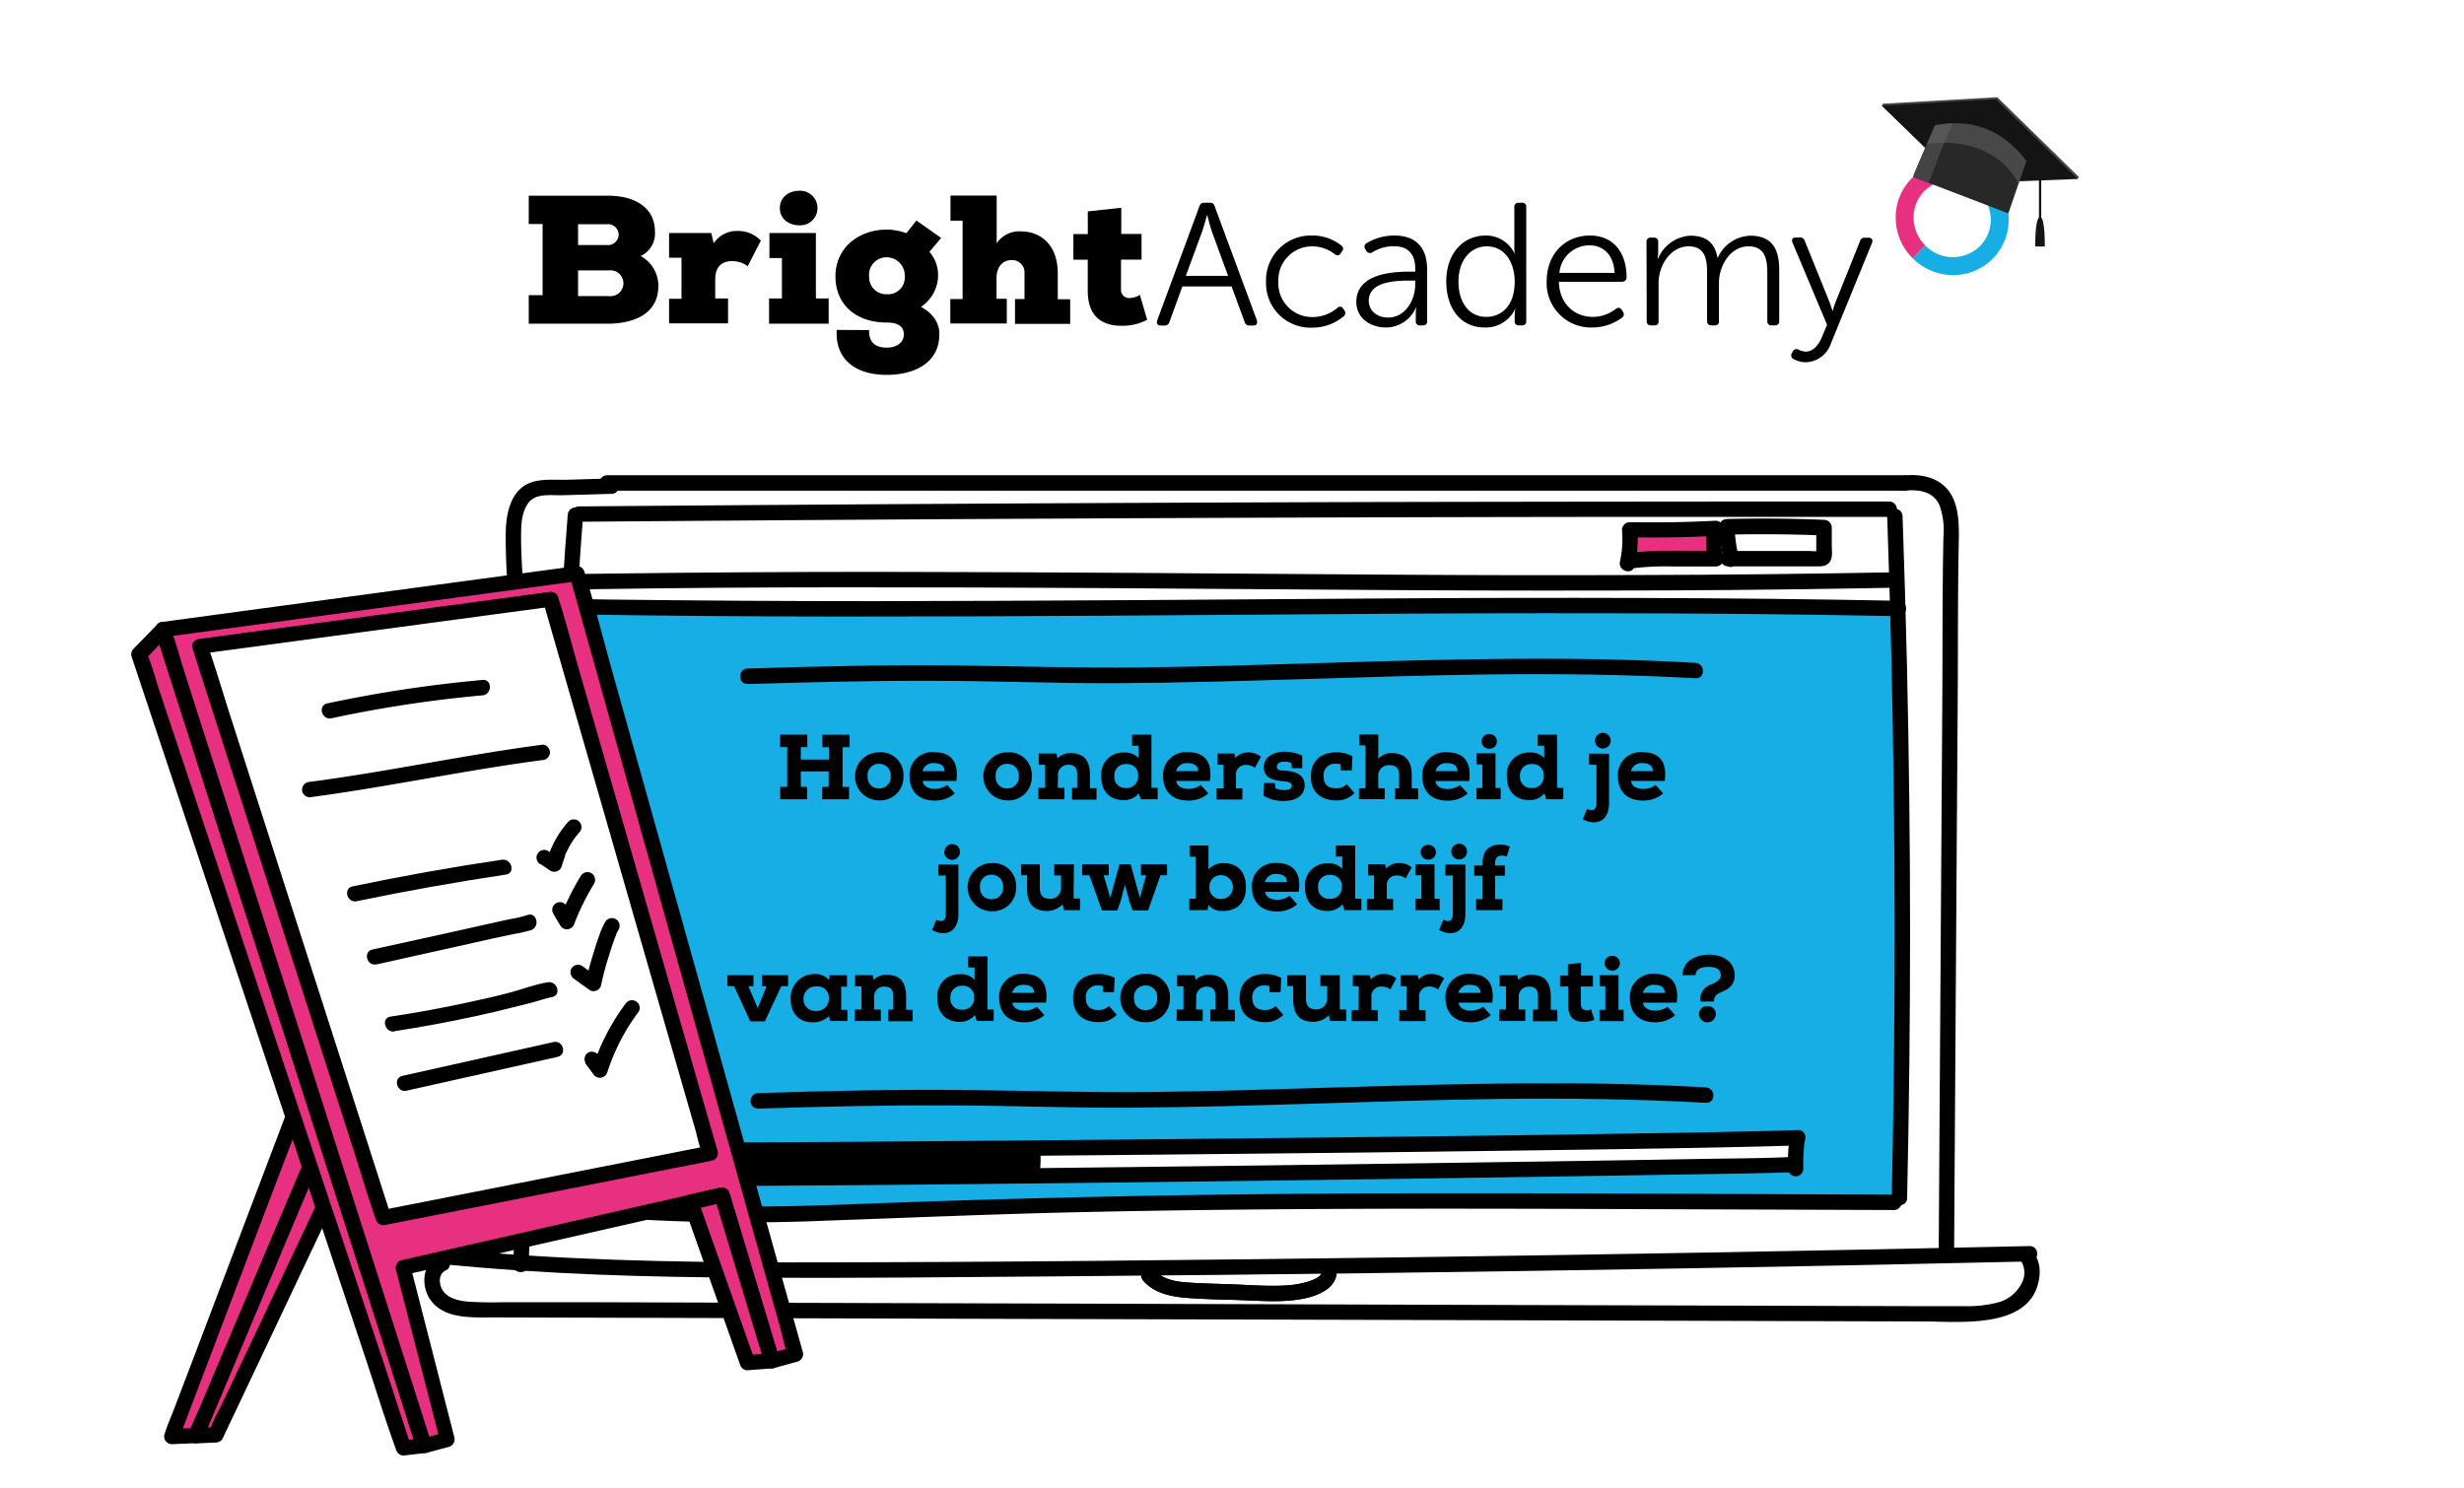 <?xml version="1.0" encoding="UTF-8"?> <svg xmlns="http://www.w3.org/2000/svg" viewBox="0 0 480 290"><defs><style>.cls-1{isolation:isolate;}.cls-10,.cls-2{fill:#fff;}.cls-3{fill:#17aee5;}.cls-4,.cls-9{fill:#e73180;}.cls-5{fill:#444;}.cls-6{fill:#141414;}.cls-7{fill:#282828;}.cls-8{fill:#6b6b6b;opacity:0.49;mix-blend-mode:multiply;}.cls-10,.cls-9{fill-rule:evenodd;}</style></defs><g class="cls-1"><g id="Layer_1" data-name="Layer 1"><rect class="cls-2" width="480" height="290"></rect><rect class="cls-2" x="316.35" y="103.06" width="18.6" height="6.25"></rect><polygon class="cls-3" points="110.95 118.22 110.56 235.75 206.01 235.75 334.58 234.57 369.69 233.78 371.27 138.33 369.29 119.4 110.95 118.22"></polygon><path d="M222.71,249.52c2.06,2.37,5.18,3.07,8.18,3.33,3.93.33,7.9.34,11.83.5,3.74.15,7.52.41,11.22-.33,3.06-.61,7-2.27,6.4-6.05-.31-1.9-3.2-1.1-2.9.8.17,1-1.89,1.72-2.59,1.93a18.45,18.45,0,0,1-4.6.77c-3.16.17-6.34-.07-9.5-.2s-6.22-.17-9.31-.38c-2.42-.17-4.95-.58-6.61-2.49-1.27-1.46-3.39.67-2.12,2.12Z"></path><path d="M103,246.39c.77-22.32-.5-44.64-.81-66.95-.15-11.16,0-22.3.65-33.45a160.28,160.28,0,0,0,.16-16.55c-.28-5.6-.82-11.17-1.17-16.76-.18-3-.37-6-.31-9,0-1.88.25-4.1,1.39-5.67,1.46-2,4.49-1.46,6.66-1.52l9.55-.27c1.92,0,1.93-3,0-3l-8.57.25c-2.47.07-5.45-.3-7.73.79-3.53,1.7-4.28,6.23-4.3,9.74-.09,11.47,1.86,22.86,1.63,34.35-.11,5.77-.57,11.54-.77,17.32s-.27,11.39-.25,17.1c0,11.49.43,23,.73,34.46.35,13.06.59,26.12.14,39.18-.07,1.93,2.93,1.93,3,0Z"></path><path d="M118.27,95.6h252.8a1.5,1.5,0,0,0,0-3H118.27a1.5,1.5,0,0,0,0,3Z"></path><path d="M371.07,95.6c2.73-.27,5.56.12,6.77,2.88a14.46,14.46,0,0,1,.75,6.13c-.23,10.64-.15,21.29-.22,31.93l-.45,68.71L377.67,244a1.5,1.5,0,0,0,3,0l.46-71.2.24-35.73c.07-10.86,0-21.73.23-32.59,0-2.68-.08-5.53-1.4-7.93-1.83-3.35-5.56-4.27-9.13-3.92-1.9.19-1.92,3.19,0,3Z"></path><path d="M86.15,246.29c19.93,2,40,2.55,60,2.66s40.23-.11,60.34-.27q60.53-.48,121-1.54,34-.58,67.92-1.36c1.93,0,1.93-3,0-3q-60.51,1.36-121,2.18c-40.3.53-80.61,1-120.91,1-22.47,0-45-.47-67.35-2.68-1.92-.19-1.91,2.82,0,3Z"></path><path d="M110.6,100.29c-1.42,17.53-2.11,35.12-2.37,52.7s-.08,35.21.18,52.8q.23,14.81.49,29.6c0,1.92,3,1.93,3,0-.29-17.55-.64-35.1-.75-52.65s0-35.2.69-52.78q.59-14.85,1.76-29.67c.16-1.93-2.84-1.92-3,0Z"></path><path d="M367.63,100.57q.92,25.83,1.26,51.68t.09,51.94q-.14,14.61-.46,29.21c0,1.93,3,1.93,3,0q.57-25.85.57-51.69t-.6-51.94q-.35-14.59-.86-29.2c-.07-1.93-3.07-1.94-3,0Z"></path><path d="M112.83,101.66q49.92-.41,99.85-.65,49.66-.24,99.34-.3,28,0,56,0a1.5,1.5,0,0,0,0-3q-49.92,0-99.85.1-49.66.14-99.33.45-28,.18-56,.41a1.5,1.5,0,0,0,0,3Z"></path><path d="M110.2,236.53a371.73,371.73,0,0,0,50.5,1.31c16.81-.6,33.6-1.32,50.41-1.68,33.67-.74,67.36-.71,101-.6l56.85.2a1.5,1.5,0,0,0,0-3c-33.9-.12-67.8-.34-101.7-.24q-50.51.15-101,2.1c-18.76.75-37.44.79-56.14-1.09-1.92-.19-1.91,2.81,0,3Z"></path><path d="M111.76,119.71q26,.41,52,.42,25.25,0,50.5-.16,24.71-.15,49.4-.34t49.6-.14q25.09,0,50.17.45l6.43.11c1.94,0,1.94-3,0-3q-25.15-.48-50.32-.54-24.84-.08-49.67.09-24.67.14-49.34.33-25.19.16-50.35.2-25.84,0-51.7-.32l-6.68-.1c-1.93,0-1.93,3,0,3Z"></path><path d="M112.56,114.84q26-.41,52-.41,24.94,0,49.9.15,24.6.15,49.2.34t49,.14q25.11,0,50.21-.44l6.39-.12c1.93,0,1.93-3,0-3q-25.2.48-50.4.54-24.53.09-49.06-.08t-49.15-.34q-24.87-.16-49.73-.2-25.86,0-51.73.33l-6.64.09c-1.93,0-1.94,3,0,3Z"></path><path class="cls-4" d="M317,109.79a21.15,21.15,0,0,0,.44-6.59q8.38.17,16.75-.28a10.79,10.79,0,0,0,.06,5.91l-9,0a50.13,50.13,0,0,0-8.22.48l.64-.24"></path><path d="M318.47,110.19a23.46,23.46,0,0,0,.5-7l-1.5,1.5q8.38.15,16.75-.28l-1.45-1.9a12.73,12.73,0,0,0,.06,6.71l1.45-1.9-8.82,0a56,56,0,0,0-8.78.53l.8,2.9.64-.24a1.55,1.55,0,0,0,1.05-1.85,1.51,1.51,0,0,0-1.84-1l-.65.24a1.51,1.51,0,0,0,.8,2.9,52.49,52.49,0,0,1,8.32-.43l8.48,0a1.51,1.51,0,0,0,1.44-1.89,9.57,9.57,0,0,1-.05-5.12,1.52,1.52,0,0,0-1.45-1.9q-8.37.43-16.75.28a1.52,1.52,0,0,0-1.5,1.5,20.73,20.73,0,0,1-.39,6.19c-.41,1.89,2.48,2.69,2.89.8Z"></path><path d="M338.71,108.67a36.47,36.47,0,0,1-.83-6l-1.5,1.5q9.47-.22,18.94.16l-1.5-1.5,0,2.82v2.07c0,.41,0,.5,0,.26l.9-.69a5.89,5.89,0,0,1-2,.06H336.65a1.5,1.5,0,0,0,0,3h17.07c1,0,2.18.07,2.8-1,.53-.85.33-2,.32-3l0-3.57a1.53,1.53,0,0,0-1.5-1.5q-9.46-.39-18.94-.16a1.52,1.52,0,0,0-1.5,1.5,41.63,41.63,0,0,0,.94,6.77c.41,1.89,3.31,1.09,2.89-.79Z"></path><path d="M85.29,244.89c-3.22,1.53-3.25,6-1.32,8.54,2.74,3.64,8.14,3.24,12.17,3.25l34.81.1,69.34.2,69.71.19,69.71.2,34.85.1c7.47,0,21.83,1.69,22.76-9.1a6.72,6.72,0,0,0-1.58-4.94c-1.21-1.5-3.32.63-2.12,2.12a4.35,4.35,0,0,1,.1,4.68,7.2,7.2,0,0,1-4.69,3.58,24.16,24.16,0,0,1-6.62.68l-8.16,0-32.38-.09-65.09-.19L211.7,254l-65-.18-32.34-.1-16.32,0a70.58,70.58,0,0,1-7.13-.13c-1.83-.2-4.13-.78-4.92-2.65-.53-1.24-.45-2.8.87-3.43,1.74-.83.22-3.42-1.52-2.59Z"></path><path d="M222.71,249.52c2.06,2.37,5.18,3.07,8.18,3.33,3.93.33,7.9.34,11.83.5,3.74.15,7.52.41,11.22-.33,3.06-.61,7-2.27,6.4-6.05-.31-1.9-3.2-1.1-2.9.8.17,1-1.89,1.72-2.59,1.93a18.45,18.45,0,0,1-4.6.77c-3.16.17-6.34-.07-9.5-.2s-6.22-.17-9.31-.38c-2.42-.17-4.95-.58-6.61-2.49-1.27-1.46-3.39.67-2.12,2.12Z"></path><path d="M103,43.65V38.13h15.46c5,0,9.12,2.17,9.12,6.95a4.84,4.84,0,0,1-2.78,4.81,6.59,6.59,0,0,1,3.45,5.84c0,5.63-5.13,7.3-9.72,7.34H103V57.51h2.7V43.65Zm9.61,4.1h5.6a2.1,2.1,0,0,0,2.31-2,2.07,2.07,0,0,0-2.17-2.07h-5.74Zm0,9.94h6a2.52,2.52,0,1,0,0-5h-6Z"></path><path d="M130.34,50.21V45.4h8.23l.46,2A5.38,5.38,0,0,1,143.59,45a6.11,6.11,0,0,1,4.63,1.88l-2.57,5a4.91,4.91,0,0,0-3-1c-2.32,0-3.32,1.36-3.32,3.57v3.7h2.5v4.85H130.34V58.22h2.42v-8Z"></path><path d="M149.82,58.15h2.5V50.28h-2.43V45.4h9.05V58.15h2.49v4.92H149.82Zm2.1-17.6c0,2.18,1.86,3.35,3.78,3.35a3.37,3.37,0,1,0,0-6.73C153.78,37.17,151.92,38.31,151.92,40.55Z"></path><path d="M169.31,64.31c-.07,2.78,1.64,3.42,3.42,3.42s3.34-.85,3.34-2.6c0-1.25-.81-2.28-3.27-2.28-6,0-10.05-3.45-10.05-9s4.49-9.12,10.05-9.12a11.49,11.49,0,0,1,3.77.71c.64-.82,1.36-1.68,1.93-2.49l4.84,3.41-2.28,2.71a6.89,6.89,0,0,1,1.68,4.81,7.48,7.48,0,0,1-3.32,5.91c3.39,1.86,3.57,4.35,3.57,5.31,0,5.77-5.06,7.94-10.26,7.94-6.42,0-10.08-3.34-9.73-8.76Zm0-10.43a3.33,3.33,0,0,0,3.49,3.45,3.24,3.24,0,0,0,3.45-3.45,3.55,3.55,0,0,0-3.45-3.75A3.4,3.4,0,0,0,169.31,53.88Z"></path><path d="M185.16,43V38.1h9v9.29a5.33,5.33,0,0,1,4.74-2.31c3.52,0,7.16,2.31,7.16,8.22v5h2.42v4.81H197.73V58.26h1.85v-5a2.42,2.42,0,0,0-2.45-2.59c-2.07,0-3,1.63-3,3.49v4.06h2v4.81h-11V58.26h2.39V43Z"></path><path d="M218.43,40.48v5.1h3.95v5h-4v5.77a1.57,1.57,0,0,0,1.75,1.71,3.66,3.66,0,0,0,1.92-.61l1.43,4.85a10.15,10.15,0,0,1-5.06,1.17c-3.49,0-6.63-1.6-6.52-7.12V50.6H209.1v-5h2.81V41.19Z"></path><path d="M233.66,40.18a.87.87,0,0,1,.92-.68h1.12a.88.88,0,0,1,.92.68l8.23,22.24c.17.61-.07,1-.68,1h-.75a.88.88,0,0,1-.95-.68l-2.55-6.93h-9.59l-2.52,6.93a.89.89,0,0,1-.95.68h-.72c-.64,0-.88-.37-.71-1Zm5.58,13.57-3.17-8.67c-.37-1.13-.88-3.13-.88-3.13h-.07s-.54,2-.92,3.13L231,53.75Z"></path><path d="M255.63,45.89a9,9,0,0,1,5.67,1.94.74.74,0,0,1,.11,1.16l-.24.37c-.31.48-.68.48-1.16.17A7,7,0,0,0,255.69,48a6.58,6.58,0,0,0-6.66,6.9,6.58,6.58,0,0,0,6.7,6.87,7.49,7.49,0,0,0,4.83-1.8.68.68,0,0,1,1.12.2l.24.34a.83.83,0,0,1-.21,1.16,9.5,9.5,0,0,1-6.08,2.17,8.66,8.66,0,0,1-9-8.94A8.72,8.72,0,0,1,255.63,45.89Z"></path><path d="M274.7,52.93h1v-.54c0-3.3-1.8-4.42-4.22-4.42a8,8,0,0,0-4.15,1.19.79.79,0,0,1-1.15-.28l-.21-.34a.77.77,0,0,1,.24-1.15,10.39,10.39,0,0,1,5.44-1.5c4.08,0,6.36,2.28,6.36,6.57V62.55a.74.74,0,0,1-.81.85h-.55a.76.76,0,0,1-.85-.85V61.19a7.39,7.39,0,0,1,.1-1.29h-.06A6.38,6.38,0,0,1,270,63.81c-2.89,0-5.78-1.7-5.78-5C264.26,53.24,271.41,52.93,274.7,52.93Zm-4.25,8.94c3.3,0,5.24-3.4,5.24-6.39v-.81h-.95c-2.69,0-8.1.1-8.1,3.94C266.64,60.21,267.9,61.87,270.45,61.87Z"></path><path d="M289.43,45.89A6.12,6.12,0,0,1,295,49.33h.07A7.77,7.77,0,0,1,295,48V40.35a.77.77,0,0,1,.85-.85h.65a.75.75,0,0,1,.82.85v22.2a.75.75,0,0,1-.82.85h-.58a.75.75,0,0,1-.85-.81V61.3a3.84,3.84,0,0,1,.14-1.06h-.07a6.34,6.34,0,0,1-5.95,3.57c-4.59,0-7.45-3.67-7.45-9S284.94,45.89,289.43,45.89Zm.1,15.85c2.86,0,5.54-2,5.54-6.9,0-3.47-1.77-6.84-5.44-6.84-3,0-5.51,2.52-5.51,6.84S286.33,61.74,289.53,61.74Z"></path><path d="M309.73,45.89c4.55,0,7.14,3.3,7.14,8.16a.85.85,0,0,1-.89.85h-12.3c.1,4.36,3.09,6.84,6.63,6.84a7.25,7.25,0,0,0,4.48-1.57.72.72,0,0,1,1.13.21l.27.41a.79.79,0,0,1-.24,1.12,9.76,9.76,0,0,1-5.71,1.9,8.64,8.64,0,0,1-8.94-8.94C301.3,49.26,305.1,45.89,309.73,45.89Zm4.79,7.28c-.13-3.61-2.31-5.37-4.86-5.37a5.88,5.88,0,0,0-5.88,5.37Z"></path><path d="M320.75,47.15a.77.77,0,0,1,.85-.85h.61a.76.76,0,0,1,.81.85v2a6,6,0,0,1-.13,1.23H323a7.26,7.26,0,0,1,6.29-4.46c3.16,0,4.79,1.46,5.27,4.29h.07a7.25,7.25,0,0,1,6.29-4.29c4.15,0,5.68,2.42,5.68,6.63v10a.77.77,0,0,1-.85.85h-.62a.77.77,0,0,1-.85-.85V53.1c0-2.79-.57-5.1-3.67-5.1-3.43,0-5.75,3.61-5.75,7.14v7.41a.74.74,0,0,1-.81.85h-.65a.77.77,0,0,1-.85-.85V53.1c0-2.58-.37-5.1-3.6-5.1-3.47,0-5.85,3.67-5.85,7.14v7.41a.74.74,0,0,1-.82.85h-.64a.77.77,0,0,1-.85-.85Z"></path><path d="M350.23,68.06a3.5,3.5,0,0,0,1.5.45c1.53,0,2.55-1.33,3.19-2.83l1-2.41-6.73-16c-.24-.58,0-1,.65-1h.78a.89.89,0,0,1,.95.65l4.79,11.83c.31.85.62,1.8.62,1.8h.06a16.48,16.48,0,0,1,.58-1.8L362.33,47a.89.89,0,0,1,1-.68H364c.62,0,.89.37.68,1l-8,19.58a5.34,5.34,0,0,1-4.93,3.68,5.12,5.12,0,0,1-2.35-.62.77.77,0,0,1-.37-1.08l.2-.38A.79.79,0,0,1,350.23,68.06Z"></path><path class="cls-3" d="M380.51,53.6a11.15,11.15,0,0,1-7.92-3.3l2.46-2.47a7.53,7.53,0,0,0,10.63.15,7.27,7.27,0,0,0,2.13-5.24,7.73,7.73,0,0,0-2.28-5.38L388,34.89a11.19,11.19,0,0,1,3.3,7.81,10.76,10.76,0,0,1-10.79,10.9"></path><path class="cls-4" d="M372.59,50.3a11.1,11.1,0,0,1-3.3-7.81,10.73,10.73,0,0,1,3.14-7.75,11,11,0,0,1,15.57.15l-2.47,2.47a7.53,7.53,0,0,0-10.63-.15,7.22,7.22,0,0,0-2.12,5.24,7.72,7.72,0,0,0,2.27,5.38Z"></path><polygon class="cls-5" points="366.81 20.2 382.41 35.37 404.98 34.48 389.07 18.94 366.81 20.2"></polygon><polygon class="cls-5" points="366.81 20.2 366.56 20.59 404.73 34.87 404.98 34.48 366.81 20.2"></polygon><polygon class="cls-6" points="366.56 20.59 382.16 35.76 404.73 34.87 388.82 19.33 366.56 20.59"></polygon><path class="cls-7" d="M394.76,31.37l-1.52,4.36-2,5.85-18.53-7.1c.07-.33,1.57-3.82,2.77-6.6l1.5-3.43C384.17,23,390.12,25.27,394.76,31.37Z"></path><path class="cls-5" d="M380.44,24a21.8,21.8,0,0,0-3.5.42l-1.5,3.43c-1.2,2.78-2.7,6.27-2.77,6.6l3.05,1.17C377.19,31.77,378.66,27.78,380.44,24Z"></path><path class="cls-8" d="M394.76,31.37l-1.52,4.36a.22.22,0,0,1-.05-.08c-5.48-9.92-17.7-7.61-17.7-7.61l-.05-.16,1.5-3.43C384.17,23,390.12,25.27,394.76,31.37Z"></path><rect class="cls-6" x="397.2" y="30.97" width="0.44" height="11.68"></rect><path class="cls-6" d="M397.42,42.28h0c1,0,.92,5.75.92,5.75h-1.86S396.37,42.33,397.42,42.28Z"></path><rect class="cls-2" x="200.12" y="222.43" width="149.8" height="5.39"></rect><rect class="cls-2" x="200.12" y="222.43" width="149.8" height="5.39"></rect><rect x="143.7" y="223.89" width="57.54" height="4.9"></rect><rect class="cls-2" x="200.12" y="222.63" width="149.8" height="5.39"></rect><path d="M141.86,224.21a16.06,16.06,0,0,0-.09,3.25,1.56,1.56,0,0,0,.44,1.06,1.5,1.5,0,0,0,1.06.44,1.56,1.56,0,0,0,1.06-.44,1.47,1.47,0,0,0,.44-1.06,16.06,16.06,0,0,1,.09-3.25,1.52,1.52,0,0,0-.44-1.06,1.51,1.51,0,0,0-2.13,0l-.23.31a1.41,1.41,0,0,0-.2.75Z"></path><path d="M143.48,225.57c8.15,0,16.29-.06,24.44-.12q21.81-.15,43.63-.35,25.92-.24,51.83-.52,24.6-.29,49.19-.64c11.63-.18,23.26-.35,34.89-.68l2.79-.08c1.93-.07,1.93-3.07,0-3-10.87.35-21.74.51-32.62.68q-23.91.39-47.82.64-26,.3-52.07.54-22.73.21-45.46.38c-9.08.07-18.15.14-27.23.15h-1.57a1.5,1.5,0,0,0,0,3Z"></path><path d="M348.57,222.16a36.46,36.46,0,0,0-.27,5.53,1.53,1.53,0,0,0,1.5,1.5,1.51,1.51,0,0,0,1.5-1.5,36.46,36.46,0,0,1,.27-5.53,1.46,1.46,0,0,0-.44-1.06,1.5,1.5,0,0,0-1.06-.44,1.46,1.46,0,0,0-1.06.44,1.77,1.77,0,0,0-.44,1.06Z"></path><path d="M199.66,224.31a23.43,23.43,0,0,1-.07,3.93,1.46,1.46,0,0,0,.44,1.06,1.5,1.5,0,0,0,1.06.44,1.47,1.47,0,0,0,1.06-.44,1.77,1.77,0,0,0,.44-1.06,23.43,23.43,0,0,0,.07-3.93,1.56,1.56,0,0,0-.44-1.06,1.5,1.5,0,0,0-1.06-.44,1.46,1.46,0,0,0-1.06.44,1.5,1.5,0,0,0-.44,1.06Z"></path><path d="M143.68,231.07q22.51-.12,45-.36,25.65-.26,51.29-.59,24.71-.31,49.41-.68,19.37-.28,38.73-.61c6.6-.11,13.2-.18,19.8-.39l.71,0c1.92-.08,1.93-3.08,0-3-5.65.26-11.31.26-17,.36q-18.45.33-36.91.59-24.3.36-48.59.68-25.74.33-51.49.61-23.06.24-46.1.39l-4.9,0a1.5,1.5,0,0,0,0,3Z"></path><path d="M126.79,222.64c-.26,2.13-.39,4.24-.45,6.38a1.5,1.5,0,0,0,1.5,1.5,1.54,1.54,0,0,0,1.5-1.5c.06-2.14.19-4.25.45-6.38a1.52,1.52,0,0,0-.44-1.06,1.56,1.56,0,0,0-1.06-.44,1.54,1.54,0,0,0-1.06.44,1.76,1.76,0,0,0-.44,1.06Z"></path><path d="M131.59,222.88v6.18a1.5,1.5,0,0,0,3,0v-6.18a1.5,1.5,0,0,0-3,0Z"></path><path d="M147.67,216c12.13-.38,24.26-.68,36.4-.63,11.92,0,23.84.52,35.77.45,24-.14,47.91-1.39,71.87-1.7,13.55-.17,27.1,0,40.62.75,1.93.11,1.92-2.89,0-3-23.93-1.39-47.9-.72-71.84,0-12.06.37-24.12.76-36.19.89s-23.82-.24-35.75-.38c-13.63-.16-27.26.17-40.88.6-1.92.06-1.93,3.06,0,3Z"></path><path d="M145.64,133.28c12.13-.37,24.26-.68,36.39-.63,11.93,0,23.85.53,35.78.46,24-.15,47.91-1.39,71.87-1.7,13.54-.17,27.09,0,40.62.74,1.92.12,1.92-2.89,0-3-23.93-1.38-47.91-.71-71.84,0-12.06.37-24.12.75-36.19.89s-23.83-.24-35.75-.38c-13.63-.16-27.26.17-40.88.59-1.93.06-1.93,3.06,0,3Z"></path><polygon class="cls-9" points="79.92 157.51 33.48 279.92 38.28 279.72 88.66 160.3 79.92 157.51"></polygon><path d="M78.47,157.12l-4.65,12.25L62.75,198.55,49.37,233.82,37.73,264.5l-3.81,10c-.6,1.58-1.32,3.16-1.81,4.77a1.8,1.8,0,0,1-.08.21,1.51,1.51,0,0,0,1.45,1.9l4.8-.2a1.58,1.58,0,0,0,1.45-1.1l5-11.89,12-28.56,14.57-34.54L83.9,175.39l4.15-9.83c.65-1.54,1.43-3.07,2-4.65l.09-.21a1.52,1.52,0,0,0-1-1.85l-8.73-2.78c-1.85-.59-2.64,2.31-.8,2.89l8.74,2.79-1.05-1.85-5,11.89-12,28.56L55.58,234.89,43,264.63l-4.15,9.83a47.2,47.2,0,0,0-2,4.65,1.89,1.89,0,0,1-.09.21l1.45-1.1-4.8.2,1.44,1.9,4.65-12.25,11.07-29.18L64,203.62l11.65-30.69,3.8-10c.6-1.58,1.32-3.16,1.81-4.78a1.8,1.8,0,0,0,.08-.21C82.05,156.11,79.15,155.33,78.47,157.12Z"></path><polygon class="cls-9" points="38.28 279.72 42.05 279.56 97.01 163.46 88.66 160.3 38.28 279.72"></polygon><path d="M38.28,281.22l3.77-.16a1.5,1.5,0,0,0,1.3-.74l5.5-11.61,13.09-27.66,15.87-33.54,13.73-29c2.22-4.7,4.5-9.37,6.67-14.09l.09-.2a1.52,1.52,0,0,0-.89-2.2l-8.36-3.17a1.53,1.53,0,0,0-1.84,1.05l-5,11.89-12,28.56L55.58,234.89,43,264.63l-4.15,9.83c-.64,1.54-1.43,3.07-2,4.65a1.89,1.89,0,0,1-.09.21,1.51,1.51,0,0,0,1.05,1.85,1.55,1.55,0,0,0,1.85-1.05l5-11.89,12-28.56,14.57-34.54L83.9,175.39l4.15-9.83a44.9,44.9,0,0,0,2-4.65,1.89,1.89,0,0,1,.09-.21l-1.84,1.05,8.35,3.16-.9-2.2-5.5,11.61L77.13,202,61.25,235.52l-13.73,29L43,274.05a39.51,39.51,0,0,0-2.16,4.56,1.76,1.76,0,0,1-.09.2l1.29-.75-3.77.16C36.36,278.3,36.35,281.3,38.28,281.22Z"></path><polygon class="cls-9" points="31.72 122.7 27.1 127.48 78.65 282.12 82.61 281.65 31.72 122.7"></polygon><path d="M30.66,121.64,26,126.42a1.49,1.49,0,0,0-.38,1.46l5.14,15.43,12.31,36.94L58,225l12.85,38.56c2.08,6.22,4,12.5,6.23,18.68l.09.25a1.54,1.54,0,0,0,1.44,1.11l4-.47a1.53,1.53,0,0,0,1.45-1.9L79,265.39l-12.16-38-14.7-45.91L39.39,141.76c-2-6.39-4-12.84-6.14-19.19l-.09-.27c-.58-1.83-3.48-1-2.89.8L35.35,139l12.16,38L62.2,222.84l12.73,39.75,4.15,13a60.87,60.87,0,0,0,2,6.22,1.38,1.38,0,0,1,.08.27l1.45-1.9-4,.47,1.45,1.1L75,266.28,62.64,229.35,47.72,184.58,34.86,146l-4.21-12.63a55,55,0,0,0-2-6c0-.08-.05-.17-.08-.25l-.39,1.46,4.62-4.78C34.12,122.37,32,120.25,30.66,121.64Z"></path><polygon class="cls-9" points="82.61 281.65 87.12 280.45 78.47 246.93 140.62 232.8 150.35 265.12 154.95 263.83 112.38 111.78 31.72 122.7 82.61 281.65"></polygon><path d="M83,283.1l4.51-1.21a1.52,1.52,0,0,0,1-1.84L81,250.72l-1.08-4.19-1,1.85,21-4.78L133.36,236l7.66-1.74-1.85-1.05,8.51,28.25,1.22,4.06a1.52,1.52,0,0,0,1.84,1.05l4.61-1.28a1.53,1.53,0,0,0,1.05-1.85l-4.24-15.11L142,212l-12.29-43.92-10.64-38c-1.72-6.15-3.27-12.39-5.17-18.48,0-.09-.05-.18-.08-.27a1.54,1.54,0,0,0-1.84-1L84.67,114l-43.46,5.88-9.89,1.34a1.51,1.51,0,0,0-1.05,1.85L35.35,139l12.16,38L62.2,222.84l12.73,39.75c2,6.39,4,12.85,6.15,19.19a2.76,2.76,0,0,1,.08.27c.59,1.83,3.49,1.05,2.9-.8L79,265.39l-12.16-38-14.7-45.91L39.39,141.76l-4.15-13a61,61,0,0,0-2-6.23c0-.09-.06-.18-.09-.27l-1,1.85,27.31-3.7,43.46-5.88,9.9-1.34-1.85-1,4.23,15.11,10.16,36.29,12.3,43.92,10.63,38,3.53,12.58c.54,1.93.92,4,1.65,5.91a2,2,0,0,1,.07.26l1.05-1.85-4.6,1.29,1.84,1.05-8.5-28.26-1.22-4.06a1.53,1.53,0,0,0-1.85-1l-21,4.77-33.48,7.61-7.65,1.74a1.52,1.52,0,0,0-1,1.85l7.56,29.32,1.08,4.2,1-1.85-4.51,1.21A1.5,1.5,0,0,0,83,283.1Z"></path><polygon class="cls-9" points="134.54 234.19 145.61 265.48 150.35 265.12 140.62 232.8 134.54 234.19"></polygon><path d="M133.09,234.58l9.7,27.42,1.38,3.88a1.52,1.52,0,0,0,1.44,1.1l4.74-.36a1.53,1.53,0,0,0,1.44-1.9l-8.5-28.26-1.22-4.06a1.53,1.53,0,0,0-1.85-1l-6.08,1.38c-1.88.43-1.08,3.32.8,2.89l6.08-1.38-1.85-1.05,8.51,28.25,1.22,4.06,1.45-1.89-4.74.36,1.45,1.1-9.7-27.42L136,233.79C135.35,232,132.45,232.76,133.09,234.58Z"></path><polygon class="cls-10" points="38.95 125.97 74.68 237.25 138.36 224.72 107.25 116.78 38.95 125.97"></polygon><path d="M37.51,126.36l3.55,11.06L49.59,164l10.32,32.14,8.92,27.8c1.45,4.5,2.78,9.06,4.34,13.52l.06.2a1.54,1.54,0,0,0,1.85,1l21.48-4.22,34.27-6.75,7.92-1.56a1.51,1.51,0,0,0,1.05-1.84l-3.09-10.72-7.42-25.76-9-31.28-7.73-26.85c-1.26-4.37-2.37-8.82-3.79-13.15a1.21,1.21,0,0,1,0-.18,1.57,1.57,0,0,0-1.85-1l-23.19,3.12L47,123.38l-8.44,1.14a1.51,1.51,0,0,0-1.05,1.84,1.53,1.53,0,0,0,1.84,1l23.19-3.12,36.66-4.93,8.45-1.13-1.85-1,3.09,10.72,7.43,25.76,9,31.28,7.74,26.85,2.57,8.92a32.47,32.47,0,0,0,1.22,4.23c0,.05,0,.12,0,.18l1.05-1.85-21.48,4.23L82.2,234.24l-7.92,1.56,1.85,1-3.55-11.06-8.53-26.57L53.73,167.08l-8.93-27.8c-1.44-4.5-2.77-9.06-4.34-13.52l-.06-.19C39.81,123.74,36.92,124.52,37.51,126.36Z"></path><path d="M60.34,155.34c15.16-2,30.13-5.25,45.3-7.24a1.56,1.56,0,0,0,1.5-1.5c0-.73-.7-1.61-1.5-1.5-15.17,2-30.14,5.25-45.3,7.24a1.56,1.56,0,0,0-1.5,1.5,1.5,1.5,0,0,0,1.5,1.5Z"></path><path d="M69.48,175.59q14.47-3,29.09-5.19c1.9-.28,1.09-3.17-.8-2.89q-14.61,2.16-29.08,5.19c-1.89.39-1.09,3.28.79,2.89Z"></path><path d="M73.35,187.91l15.29-3.41,7.51-1.68L100,182a26.23,26.23,0,0,0,3.51-.8c1.78-.7,1-3.6-.8-2.9a25.91,25.91,0,0,1-3.51.81l-3.88.86-7.52,1.68L72.56,185c-1.89.42-1.09,3.31.79,2.89Z"></path><path d="M76.87,200.91q7.83-1.2,15.58-2.88c2.5-.54,5-1.13,7.48-1.76,1.32-.33,2.64-.67,3.95-1s2.42-.79,3.64-1c1.9-.3,1.1-3.19-.8-2.89-2.46.39-4.93,1.35-7.35,2s-5.14,1.26-7.72,1.82q-7.74,1.7-15.58,2.87c-1.9.29-1.09,3.18.8,2.9Z"></path><path d="M79.19,212.51l29.43-6.59c1.89-.42,1.09-3.32-.79-2.89l-29.44,6.59c-1.88.42-1.08,3.31.8,2.89Z"></path><path d="M105.37,168.4l1.86,1.26a1.51,1.51,0,0,0,2.2-.9,19.46,19.46,0,0,1,.64-1.91s.12-.28,0-.1,0-.07,0-.1.13-.3.2-.45c.15-.31.31-.62.47-.93a19.22,19.22,0,0,1,1-1.67l.28-.39.18-.25c.14-.18-.15.18,0,0s.44-.53.67-.79a1.5,1.5,0,0,0-2.12-2.12,20,20,0,0,0-4.32,7.91l2.2-.9-1.85-1.26a1.5,1.5,0,1,0-1.52,2.59Z"></path><path d="M107.81,178.08l1.34,2.25a1.5,1.5,0,0,0,1.49.72,1.54,1.54,0,0,0,1.25-1.08c.14-.38.29-.75.44-1.13.06-.14.12-.28.17-.42-.09.22.13-.29.15-.33.29-.67.6-1.34.93-2,.65-1.34,1.38-2.64,2.15-3.91a1.53,1.53,0,0,0-.53-2.06,1.55,1.55,0,0,0-2.06.54,51,51,0,0,0-4.14,8.5l2.74-.35-1.34-2.25a1.5,1.5,0,1,0-2.59,1.51Z"></path><path d="M111.88,190.76l3,2.15a1.5,1.5,0,0,0,2.2-.89,58.4,58.4,0,0,1,1.5-5.67c.33-1.09.68-2.18,1.07-3.25.08-.22.16-.44.25-.66a3.65,3.65,0,0,0,.14-.35c0-.08-.12.27,0-.05a6.92,6.92,0,0,1,.46-.9,1.5,1.5,0,0,0-2.59-1.52,13.12,13.12,0,0,0-1.1,2.45c-.41,1.1-.77,2.23-1.11,3.35a58.27,58.27,0,0,0-1.54,5.8l2.2-.9-3-2.15a1.51,1.51,0,0,0-2.05.54,1.53,1.53,0,0,0,.53,2Z"></path><path d="M114,207.13l1.57,2.15a1.52,1.52,0,0,0,2.74-.36,40,40,0,0,1,6.13-11.83,1.5,1.5,0,0,0-2.59-1.51,42.11,42.11,0,0,0-6.43,12.54l2.74-.35-1.57-2.15a1.54,1.54,0,0,0-2-.54,1.51,1.51,0,0,0-.54,2Z"></path><path d="M64.6,139.94A245.48,245.48,0,0,1,94,135.48c1.9-.17,1.92-3.17,0-3a254.78,254.78,0,0,0-30.24,4.57c-1.89.4-1.09,3.29.8,2.89Z"></path><path d="M165.4,153.3v2.43h-5.23V153.3h1.26v-3H156v3h1.23v2.43H152V153.3h1.35v-7.74h-1.38v-2.43h5.29v2.43H156V148h5.48v-2.41h-1.28v-2.43h5.31v2.43h-1.37v7.74Z"></path><path d="M171.23,146.57a4.41,4.41,0,0,1,4.76,4.71,4.52,4.52,0,0,1-4.74,4.67,4.69,4.69,0,1,1,0-9.38Zm.06,2.25a2.19,2.19,0,0,0-2.27,2.46,2.14,2.14,0,0,0,2.23,2.33,2.2,2.2,0,0,0,2.27-2.33A2.23,2.23,0,0,0,171.29,148.82Z"></path><path d="M186,154.58a5.84,5.84,0,0,1-3.89,1.4c-3.48,0-4.93-2.12-4.93-4.79a4.43,4.43,0,0,1,4.8-4.64c3,0,4.85,1.56,4.33,5.6h-6.58c.13.9.94,1.56,2.43,1.56a4.13,4.13,0,0,0,2.36-.77Zm-2-4.34c0-1.1-.88-1.55-2-1.55a2.12,2.12,0,0,0-2.29,1.55Z"></path><path d="M196.24,146.57a4.41,4.41,0,0,1,4.75,4.71,4.52,4.52,0,0,1-4.74,4.67,4.69,4.69,0,1,1,0-9.38Zm0,2.25a2.19,2.19,0,0,0-2.27,2.46,2.14,2.14,0,0,0,2.23,2.33,2.19,2.19,0,0,0,2.27-2.33A2.23,2.23,0,0,0,196.29,148.82Z"></path><path d="M206.06,153.5h1.3v2.23h-5.08V153.5h1.32V149h-1.25v-2.18h3.46l.18.92a3.52,3.52,0,0,1,2.52-1c2.43,0,3.82,1.16,3.82,4.34v2.49h1.28v2.23h-4.77V153.5h1V151c0-.95-.15-2-1.75-2a2,2,0,0,0-2,2.18Z"></path><path d="M225.52,153.5v2.23h-3.31l-.36-1.17a3.65,3.65,0,0,1-3,1.33c-2.52,0-4.32-1.6-4.32-4.61a4.26,4.26,0,0,1,4.52-4.66,3.39,3.39,0,0,1,2.74,1.08v-2.41h-1.25v-2.15h3.77V153.5Zm-8.44-2.25a2.12,2.12,0,0,0,2.23,2.28,2.21,2.21,0,0,0,2.4-2.3,2.13,2.13,0,0,0-2.29-2.36A2.18,2.18,0,0,0,217.08,151.25Z"></path><path d="M235.4,154.58a5.81,5.81,0,0,1-3.88,1.4c-3.48,0-4.94-2.12-4.94-4.79a4.44,4.44,0,0,1,4.81-4.64c3,0,4.84,1.56,4.32,5.6h-6.57c.12.9.94,1.56,2.43,1.56a4.13,4.13,0,0,0,2.36-.77Zm-2-4.34c0-1.1-.89-1.55-2-1.55a2.12,2.12,0,0,0-2.29,1.55Z"></path><path d="M238.32,149h-1.15v-2.18h3.29l.24.85a3.14,3.14,0,0,1,2.5-1.08,3.75,3.75,0,0,1,2.43.86l-1.17,2.14a2.69,2.69,0,0,0-1.68-.55,1.87,1.87,0,0,0-2,2.12v2.45h1.24v2.16H237v-2.16h1.37Z"></path><path d="M251.66,149.66l-.11-1a3.33,3.33,0,0,0-1.37-.26c-.74,0-1.44.27-1.44,1s.88.71,1.42.74c2.22.13,4,.72,4,3-.06,1.69-1.5,2.91-4,2.91a7.33,7.33,0,0,1-4-1l.07-2.49h2.13l.09,1a3.75,3.75,0,0,0,1.76.37c.92,0,1.44-.26,1.44-.83s-.54-.81-1.71-.87c-2.11-.25-3.74-.68-3.74-2.77s2.07-3,4-3a8.11,8.11,0,0,1,3.48.76l0,2.46Z"></path><path d="M263.88,154.51a4.75,4.75,0,0,1-3.6,1.44c-2.76,0-4.92-1.48-4.92-4.67,0-3.53,2.63-4.7,4.87-4.7a6.41,6.41,0,0,1,3.24.76l-.13,2.77h-2.16v-1.19a4.24,4.24,0,0,0-1-.12,2.22,2.22,0,0,0-2.34,2.46c0,1.66.95,2.33,2.46,2.33a2.93,2.93,0,0,0,2.06-.78Z"></path><path d="M266,145.23h-1.21v-2.12h3.71v4.75a3.28,3.28,0,0,1,2.61-1.13c2.57,0,3.91,1.46,3.91,4.34v2.54h1.24v2.12h-4.48v-2.12h.79v-2.54c0-1.55-.79-2-2-2a2.06,2.06,0,0,0-2.08,2.3v2.22h1.25v2.12h-5v-2.12H266Z"></path><path d="M285.93,154.58A5.82,5.82,0,0,1,282,156c-3.47,0-4.93-2.12-4.93-4.79a4.44,4.44,0,0,1,4.81-4.64c3,0,4.84,1.56,4.32,5.6h-6.58c.13.9.94,1.56,2.43,1.56a4.1,4.1,0,0,0,2.36-.77Zm-2-4.34c0-1.1-.88-1.55-2-1.55a2.11,2.11,0,0,0-2.28,1.55Z"></path><path d="M291.33,146.78v6.75h1v2.2h-4.69v-2.2h1.13v-4.59h-1.12v-2.16Zm-2.7-2.34a1.4,1.4,0,0,1,1.46-1.42,1.43,1.43,0,0,1,1.51,1.46,1.41,1.41,0,0,1-1.48,1.4A1.44,1.44,0,0,1,288.63,144.44Z"></path><path d="M304.54,153.5v2.23h-3.31l-.36-1.17a3.66,3.66,0,0,1-3,1.33c-2.52,0-4.32-1.6-4.32-4.61a4.26,4.26,0,0,1,4.52-4.66,3.39,3.39,0,0,1,2.74,1.08v-2.41h-1.25v-2.15h3.77V153.5Zm-8.44-2.25a2.12,2.12,0,0,0,2.23,2.28,2.21,2.21,0,0,0,2.4-2.3,2.13,2.13,0,0,0-2.29-2.36A2.18,2.18,0,0,0,296.1,151.25Z"></path><path d="M313.45,146.85v9.64c0,3.78-2.81,4.43-5.11,3.11l.83-2c1.08.52,1.83.27,1.83-1.13V149h-1.44v-2.16Zm-2.74-2.54a1.53,1.53,0,0,1,3.06,0,1.53,1.53,0,0,1-3.06,0Z"></path><path d="M324,154.58a5.85,5.85,0,0,1-3.89,1.4c-3.48,0-4.94-2.12-4.94-4.79a4.44,4.44,0,0,1,4.81-4.64c3,0,4.84,1.56,4.32,5.6h-6.57c.13.9.94,1.56,2.43,1.56a4.13,4.13,0,0,0,2.36-.77Zm-2-4.34c0-1.1-.89-1.55-2-1.55a2.12,2.12,0,0,0-2.29,1.55Z"></path><path d="M186.7,168.45v9.64c0,3.78-2.81,4.42-5.12,3.11l.83-2c1.08.52,1.84.27,1.84-1.13v-7.48h-1.44v-2.16ZM184,165.92a1.45,1.45,0,0,1,1.51-1.45A1.47,1.47,0,0,1,187,166a1.53,1.53,0,0,1-3.06,0Z"></path><path d="M193.18,168.17a4.41,4.41,0,0,1,4.75,4.71,4.51,4.51,0,0,1-4.74,4.67,4.69,4.69,0,1,1,0-9.38Zm0,2.25a2.19,2.19,0,0,0-2.27,2.46,2.14,2.14,0,0,0,2.23,2.32,2.18,2.18,0,0,0,2.27-2.32A2.23,2.23,0,0,0,193.23,170.42Z"></path><path d="M209.14,175.08h1.25v2.25h-3.14l-.25-1.14a4.2,4.2,0,0,1-2.93,1.3c-3.26,0-4-2-4-4.52v-2.45h-1.15V168.4h3.64V173c0,1.25.43,2.13,2.14,2.13a2.11,2.11,0,0,0,2-2.29v-2.27h-1.33V168.4h3.83Z"></path><path d="M212.22,170.54H210.8V168.4H216v2.14H215l1.3,4.39,1.78-6.53h2.18l1.8,6.53,1.21-4.39h-1V168.4h5.08v2.14h-1.29l-2.4,6.86h-3l-.64-1.76-.87-3.26-.88,3.29-.61,1.73h-3Z"></path><path d="M231.68,177.33V175.1h1.24v-8.18h-1.19v-2.18h3.69v4.65a3.82,3.82,0,0,1,2.94-1.22c2.59,0,4.35,1.51,4.35,4.71s-1.91,4.65-4.61,4.61a3.31,3.31,0,0,1-2.68-1.17l-.18,1Zm3.92-4.52a2.21,2.21,0,0,0,2.29,2.36,2.33,2.33,0,0,0-.07-4.66A2.22,2.22,0,0,0,235.6,172.81Z"></path><path d="M252.7,176.18a5.82,5.82,0,0,1-3.89,1.4c-3.47,0-4.93-2.12-4.93-4.79a4.44,4.44,0,0,1,4.81-4.64c3,0,4.84,1.56,4.32,5.6h-6.57c.12.9.93,1.56,2.43,1.56a4.15,4.15,0,0,0,2.36-.77Zm-2-4.34c0-1.1-.88-1.55-2-1.55a2.12,2.12,0,0,0-2.29,1.55Z"></path><path d="M265.21,175.1v2.23H261.9l-.36-1.17a3.65,3.65,0,0,1-3,1.33c-2.52,0-4.32-1.6-4.32-4.61a4.26,4.26,0,0,1,4.52-4.66,3.39,3.39,0,0,1,2.74,1.08v-2.41h-1.25v-2.15H264V175.1Zm-8.44-2.25a2.12,2.12,0,0,0,2.23,2.28,2.21,2.21,0,0,0,2.4-2.3,2.13,2.13,0,0,0-2.29-2.36A2.18,2.18,0,0,0,256.77,172.85Z"></path><path d="M267.68,170.56h-1.16v-2.18h3.3l.23.85a3.18,3.18,0,0,1,2.51-1.08A3.75,3.75,0,0,1,275,169l-1.17,2.14a2.7,2.7,0,0,0-1.68-.56,1.88,1.88,0,0,0-2,2.13v2.45h1.24v2.16h-5.11v-2.16h1.37Z"></path><path d="M279.45,168.38v6.75h1v2.2h-4.69v-2.2h1.13v-4.59h-1.12v-2.16Zm-2.7-2.34a1.4,1.4,0,0,1,1.46-1.42,1.43,1.43,0,0,1,1.51,1.46,1.41,1.41,0,0,1-1.48,1.4A1.44,1.44,0,0,1,276.75,166Z"></path><path d="M285.46,168.45v9.64c0,3.78-2.81,4.42-5.11,3.11l.82-2c1.09.52,1.84.27,1.84-1.13v-7.48h-1.44v-2.16Zm-2.74-2.53a1.53,1.53,0,0,1,3.06,0,1.53,1.53,0,0,1-3.06,0Z"></path><path d="M292.68,175.19v2.14h-5.13v-2.14h1.26v-4.56h-1.62v-2h1.62v-.48c0-2.78,1.73-3.59,3.51-3.6a3.66,3.66,0,0,1,1.8.43l-.59,1.93a2.36,2.36,0,0,0-1-.2c-.75,0-1.28.46-1.28,1.47v.45h1.9v2h-1.9v4.56Z"></path><path d="M143,192.14H141.7V190h5.08v2.14h-1l1.84,4.29,1.71-4.29h-.9V190h5.09v2.14H152.2L149,199h-2.84Z"></path><path d="M165.07,196.75v2.18h-3.4l-.16-1a4.32,4.32,0,0,1-3.26,1.25c-2.52,0-4.23-1.66-4.23-4.58a4.63,4.63,0,0,1,4.32-4.81,3.76,3.76,0,0,1,3.17,1.14l.1-.92H165v2.23h-1.13v4.52Zm-8.55-2.16a2.28,2.28,0,0,0,2.41,2.38,2.36,2.36,0,0,0,2.54-2.4A2.19,2.19,0,0,0,159,192.2,2.38,2.38,0,0,0,156.52,194.59Z"></path><path d="M170.29,196.7h1.3v2.23h-5.08V196.7h1.31v-4.54h-1.24V190H170l.18.92a3.52,3.52,0,0,1,2.52-1c2.43,0,3.81,1.16,3.81,4.34v2.49h1.28v2.23h-4.77V196.7h1v-2.47c0-.95-.14-2-1.74-2a1.94,1.94,0,0,0-2,2.18Z"></path><path d="M193.58,196.7v2.23h-3.31l-.36-1.17a3.65,3.65,0,0,1-3,1.33c-2.52,0-4.32-1.6-4.32-4.61a4.26,4.26,0,0,1,4.52-4.66,3.39,3.39,0,0,1,2.74,1.08v-2.41h-1.25v-2.15h3.77V196.7Zm-8.44-2.25a2.12,2.12,0,0,0,2.23,2.28,2.21,2.21,0,0,0,2.4-2.3,2.13,2.13,0,0,0-2.29-2.36A2.19,2.19,0,0,0,185.14,194.45Z"></path><path d="M203.46,197.78a5.81,5.81,0,0,1-3.88,1.4c-3.48,0-4.94-2.12-4.94-4.79a4.44,4.44,0,0,1,4.81-4.64c3,0,4.84,1.56,4.32,5.6H197.2c.12.9.93,1.56,2.43,1.56a4.13,4.13,0,0,0,2.36-.77Zm-2-4.34c0-1.1-.89-1.55-2-1.55a2.12,2.12,0,0,0-2.29,1.55Z"></path><path d="M217.56,197.71a4.75,4.75,0,0,1-3.6,1.44c-2.76,0-4.92-1.48-4.92-4.67,0-3.53,2.63-4.7,4.86-4.7a6.36,6.36,0,0,1,3.24.76l-.12,2.77h-2.16v-1.19a4.38,4.38,0,0,0-1-.12,2.23,2.23,0,0,0-2.34,2.47c0,1.65,1,2.32,2.47,2.32a2.85,2.85,0,0,0,2.05-.78Z"></path><path d="M223.14,189.76a4.42,4.42,0,0,1,4.75,4.72,4.51,4.51,0,0,1-4.74,4.67,4.7,4.7,0,1,1,0-9.39Zm.05,2.26a2.19,2.19,0,0,0-2.27,2.46,2.14,2.14,0,0,0,2.23,2.33,2.18,2.18,0,0,0,2.27-2.33A2.23,2.23,0,0,0,223.19,192Z"></path><path d="M233,196.7h1.3v2.23h-5.08V196.7h1.32v-4.54h-1.24V190h3.45l.18.92a3.52,3.52,0,0,1,2.52-1c2.43,0,3.82,1.16,3.82,4.34v2.49h1.28v2.23h-4.77V196.7h1v-2.47c0-.95-.15-2-1.75-2a2,2,0,0,0-2,2.18Z"></path><path d="M250,197.71a4.75,4.75,0,0,1-3.6,1.44c-2.76,0-4.92-1.48-4.92-4.67,0-3.53,2.63-4.7,4.86-4.7a6.36,6.36,0,0,1,3.24.76l-.12,2.77h-2.16v-1.19a4.38,4.38,0,0,0-1-.12,2.23,2.23,0,0,0-2.34,2.47c0,1.65,1,2.32,2.47,2.32a2.86,2.86,0,0,0,2.05-.78Z"></path><path d="M261,196.68h1.24v2.25h-3.13l-.26-1.13a4.18,4.18,0,0,1-2.93,1.29c-3.26,0-4-2-4-4.52v-2.45h-1.15V190h3.64v4.56c0,1.24.43,2.12,2.14,2.12a2.11,2.11,0,0,0,2-2.29v-2.27h-1.33V190H261Z"></path><path d="M264.7,192.16h-1.16V190h3.3l.23.85a3.18,3.18,0,0,1,2.51-1.08,3.75,3.75,0,0,1,2.43.86l-1.17,2.15a2.64,2.64,0,0,0-1.68-.56,1.88,1.88,0,0,0-2,2.12v2.45h1.24v2.16h-5.11v-2.16h1.37Z"></path><path d="M274,192.16h-1.15V190h3.3l.23.85a3.17,3.17,0,0,1,2.5-1.08,3.76,3.76,0,0,1,2.44.86l-1.18,2.15a2.63,2.63,0,0,0-1.67-.56,1.88,1.88,0,0,0-2,2.12v2.45h1.24v2.16h-5.11v-2.16H274Z"></path><path d="M290.4,197.78a5.82,5.82,0,0,1-3.89,1.4c-3.47,0-4.93-2.12-4.93-4.79a4.44,4.44,0,0,1,4.81-4.64c3,0,4.84,1.56,4.32,5.6h-6.57c.12.9.93,1.56,2.43,1.56a4.15,4.15,0,0,0,2.36-.77Zm-2-4.34c0-1.1-.88-1.55-2-1.55a2.12,2.12,0,0,0-2.29,1.55Z"></path><path d="M295.84,196.7h1.29v2.23h-5.07V196.7h1.31v-4.54h-1.24V190h3.46l.18.92a3.49,3.49,0,0,1,2.52-1c2.43,0,3.81,1.16,3.81,4.34v2.49h1.28v2.23h-4.77V196.7h1v-2.47c0-.95-.14-2-1.75-2a1.94,1.94,0,0,0-2,2.18Z"></path><path d="M308,187.6v2.47h2.31v2.14h-2.34v3.5c0,1.1,1,1.37,2,.92l.61,2.07a5.25,5.25,0,0,1-2.14.38c-2,0-2.95-1-2.95-3.37v-3.5H303.9v-2.14h1.55v-2.2Z"></path><path d="M315.29,190v6.75h1v2.2h-4.7v-2.2h1.14v-4.59h-1.12V190Zm-2.7-2.34a1.4,1.4,0,0,1,1.46-1.42,1.43,1.43,0,0,1,1.51,1.46,1.41,1.41,0,0,1-1.47,1.4A1.45,1.45,0,0,1,312.59,187.64Z"></path><path d="M326.33,197.78a5.82,5.82,0,0,1-3.89,1.4c-3.47,0-4.93-2.12-4.93-4.79a4.44,4.44,0,0,1,4.81-4.64c3,0,4.84,1.56,4.32,5.6h-6.58c.13.9.94,1.56,2.44,1.56a4.1,4.1,0,0,0,2.35-.77Zm-2-4.34c0-1.1-.88-1.55-2-1.55a2.11,2.11,0,0,0-2.28,1.55Z"></path><path d="M327.77,190c0-2.62,2.41-4,5.2-4,2.58,0,5,1.36,4.95,4.11s-2.63,2.95-3.46,3.67a1.41,1.41,0,0,0-.54,1.35h-2.68a3.06,3.06,0,0,1,2.2-3.36c.95-.44,1.78-.9,1.78-1.73,0-1.43-1.37-1.66-2.41-1.66-1.8,0-2.49.74-2.5,1.6Zm3.2,7.55a1.5,1.5,0,0,1,1.64-1.5,1.49,1.49,0,0,1,1.64,1.5,1.64,1.64,0,0,1-3.28,0Z"></path></g></g></svg> 